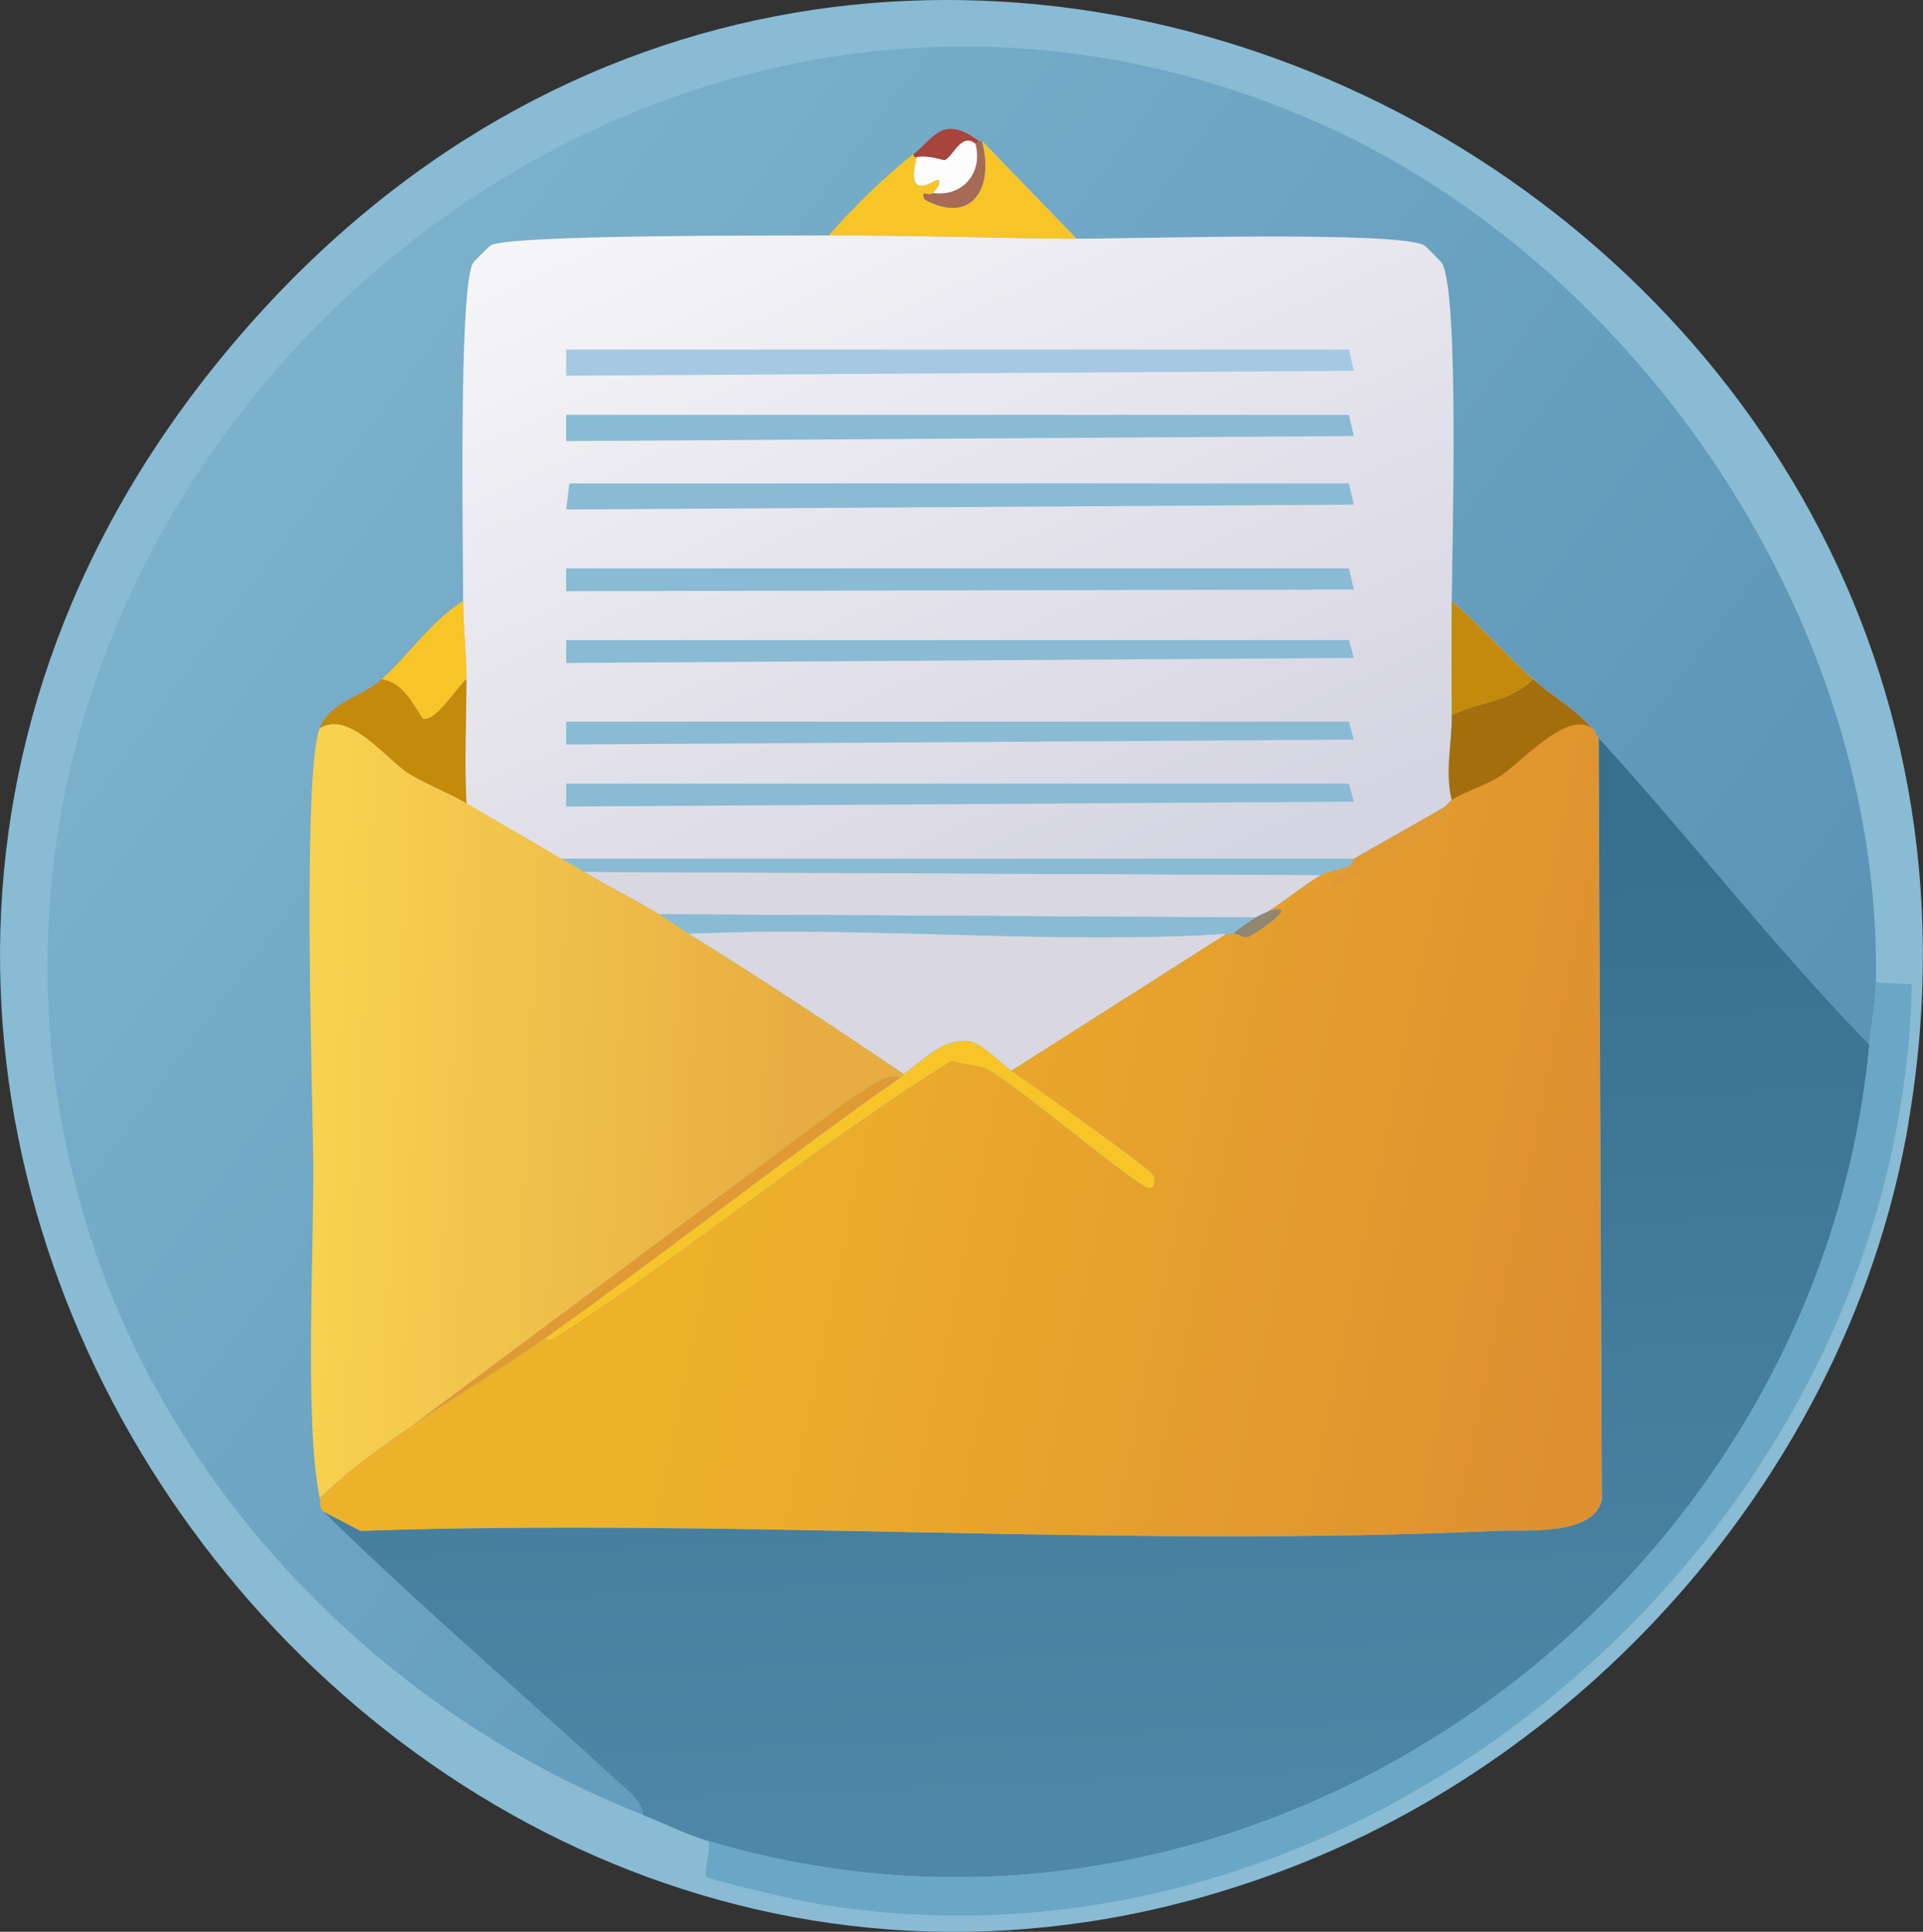 <?xml version="1.0" encoding="UTF-8"?><svg id="_レイヤー_1" xmlns="http://www.w3.org/2000/svg" xmlns:xlink="http://www.w3.org/1999/xlink" viewBox="0 0 114.43 114.92"><rect x="0" y="0" width="114.43" height="114.92" fill="#333333" stroke="none"/><defs><style>.cls-1{fill:#a66a55;}.cls-2{fill:#6aa7c7;}.cls-3{fill:#a5c9e2;}.cls-4{fill:#f8c528;}.cls-5{fill:#91866e;}.cls-6{fill:#d8d7e2;}.cls-7{fill:#a7443c;}.cls-8{fill:#c38a0c;}.cls-9{fill:url(#_名称未設定グラデーション_6);}.cls-10{fill:url(#_名称未設定グラデーション_5);}.cls-11{fill:url(#_名称未設定グラデーション_4);}.cls-12{fill:url(#_名称未設定グラデーション_3);}.cls-13{fill:#89bbd4;}.cls-14{fill:#a56e0d;}.cls-15{fill:#e19a32;}.cls-16{fill:url(#_名称未設定グラデーション_14);}.cls-17{fill:#fdfdfd;}</style><linearGradient id="_名称未設定グラデーション_3" x1="15.55" y1="26.24" x2="90.76" y2="82.22" gradientUnits="userSpaceOnUse"><stop offset="0" stop-color="#7bb1cb"/><stop offset="1" stop-color="#5b94b7"/></linearGradient><linearGradient id="_名称未設定グラデーション_4" x1="64.19" y1="50.67" x2="66.6" y2="109.43" gradientUnits="userSpaceOnUse"><stop offset="0" stop-color="#376f8e"/><stop offset="1" stop-color="#4f87a8"/></linearGradient><linearGradient id="_名称未設定グラデーション_6" x1="46.49" y1="8.89" x2="66.93" y2="54.19" gradientUnits="userSpaceOnUse"><stop offset="0" stop-color="#f5f4f7"/><stop offset="1" stop-color="#d5d4e2"/></linearGradient><linearGradient id="_名称未設定グラデーション_14" x1="19.47" y1="66.1" x2="48.18" y2="67.38" gradientUnits="userSpaceOnUse"><stop offset="0" stop-color="#f7d150"/><stop offset="1" stop-color="#e7ac42"/></linearGradient><linearGradient id="_名称未設定グラデーション_5" x1="28.12" y1="60.95" x2="95.03" y2="74.8" gradientUnits="userSpaceOnUse"><stop offset=".23" stop-color="#edb12a"/><stop offset="1" stop-color="#de9030"/></linearGradient></defs><path class="cls-13" d="M113.57,66.81c-3.37,19.75-18.06,37.04-36.69,44.26C24.5,131.38-24.01,67.03,13.01,21.48c38.02-46.77,110.1-10.55,100.55,45.33Z"/><path class="cls-12" d="M78.24,7.21c19.35,8.49,33.77,29.94,33.39,51.25-.02,1.2-.28,2.49-.39,3.69-5.63-5.77-10.64-12.27-16.11-18.25-.25-.27-.18-.37-.19-.39-1.59-1.72-2.18-1.76-3.69-3.11-1.68-1.49-3.14-3.2-4.85-4.66.02-3.19.46-18.32-.58-20.09-.06-.11-.97-1.02-1.07-1.07-1.69-.87-17.44-.37-20.67-.39l-5.63-5.82h-.19c-2.17-1.58-2.61-.23-3.88.78-1.85,1.47-3.49,3.09-5.05,4.85-2.83.01-18.85-.06-20.09.58-.09.05-1.01.97-1.07,1.07-.86,1.55-.58,17.1-.58,20.09-1.92,1.2-3.21,3.19-4.85,4.66-1.23,1.1-3.03,1.3-3.69,2.91-1.04,2.55-.44,21.43-.39,25.72.06,5.11-.54,15.69.39,20.09.06.27-.05.49.19.78,5.61,5.49,11.6,10.6,17.37,15.92.48.44,1.76,1.41,1.65,2.14-15.29-5.99-28.06-18.97-33-34.75C-8.19,30.33,36.48-11.11,78.24,7.21Z"/><path class="cls-11" d="M111.24,62.15c-3.13,33.07-36.75,57.02-69.11,47.37-1.28-.38-2.63-1.06-3.88-1.55.11-.73-1.17-1.7-1.65-2.14-5.78-5.32-11.76-10.42-17.37-15.92l2.23,1.16c22.32-.76,45.31,1.02,67.55,0,1.87-.09,5.8.32,6.31-1.84l-.19-45.33c5.47,5.98,10.48,12.48,16.11,18.25Z"/><path class="cls-13" d="M78.24,7.21C36.48-11.11-8.19,30.33,5.25,73.21c-.47-.21-1.89.51-2.14.29-.41-.36-2.02-8.6-2.14-9.71C-3.21,21.84,39.67-12.25,79.11,5.27l-.87,1.94Z"/><path class="cls-2" d="M42.13,109.51c32.36,9.66,65.98-14.29,69.11-47.37.11-1.19.37-2.49.39-3.69l2.14.1c-.76,32.9-32.71,60.41-65.52,54.64-.71-.13-5.99-1.32-6.21-1.55-.2-.2.29-1.69.1-2.14Z"/><path class="cls-6" d="M72.99,55.55l-12.81,8.15c-.56-.39-1.79-1.64-2.43-1.75-1.6-.27-2.78,1.11-3.98,1.94-4.22-2.84-8.48-5.68-12.81-8.35,10.49-.5,21.61.67,32.03,0Z"/><path class="cls-6" d="M78.62,52.05c-1.05.62-2.07,1.48-3.11,2.14-.13.09-.52.22-.78.39l-35.52-.19c-1.44-.88-3.01-1.65-4.46-2.52l43.87.19Z"/><path class="cls-13" d="M74.74,54.58c-.46.3-.96.59-1.36.97-.13.01-.26,0-.39,0-10.42.67-21.54-.5-32.03,0-.6-.37-1.17-.81-1.75-1.16l35.52.19Z"/><path class="cls-9" d="M64.06,14.2c3.23.02,18.98-.48,20.67.39.09.05,1,.96,1.07,1.07,1.04,1.77.6,16.9.58,20.09-.01,2.28-.02,4.51,0,6.79.02,1.69-.42,3.34,0,5.05-.02.01-.36.37-.39.39-1.78,1.06-3.64,2.05-5.44,3.11h-47.17c-1.86-1.12-3.77-2.19-5.63-3.3-.13-2.44-.01-4.92,0-7.38,0-1.55-.19-3.14-.19-4.66,0-3-.28-18.54.58-20.09.05-.1.98-1.02,1.07-1.07,1.24-.64,17.26-.57,20.09-.58,4.89-.03,9.85.17,14.75.19Z"/><path class="cls-13" d="M80.56,51.08s-.18.38-.19.39c-.41.24-1.4.38-1.75.58l-43.87-.19c-.43-.26-.91-.51-1.36-.78h47.17Z"/><polygon class="cls-3" points="33.69 20.8 80.27 20.8 80.56 22.06 33.69 22.35 33.69 20.8"/><polygon class="cls-13" points="33.69 24.68 80.27 24.68 80.56 25.94 33.69 26.24 33.69 24.68"/><polygon class="cls-13" points="33.88 28.76 80.27 28.76 80.56 30.02 33.69 30.31 33.88 28.76"/><polygon class="cls-13" points="33.69 33.81 80.27 33.81 80.56 35.07 33.69 35.17 33.69 33.81"/><polygon class="cls-13" points="33.69 42.93 80.27 42.93 80.56 44 33.69 44.29 33.69 42.93"/><polygon class="cls-13" points="33.69 46.62 80.27 46.62 80.56 47.69 33.69 47.98 33.69 46.62"/><polygon class="cls-13" points="33.69 38.08 80.27 38.08 80.56 39.14 33.69 39.44 33.69 38.08"/><path class="cls-4" d="M64.06,14.2c-4.9-.03-9.87-.22-14.75-.19,1.56-1.77,3.2-3.38,5.05-4.85-.02.15.05.21.19.19-.73,2.81,1.11,1.28,1.26,1.36.27.15-.19.65-.29.78-.22.26-.77-.29-.49.39,2.87,1.55,4.15-.79,3.4-3.49l5.63,5.82Z"/><path class="cls-1" d="M55.52,11.48c1.74.24,2.97-1.19,2.52-2.91l.19-.19h.19c.75,2.71-.52,5.04-3.4,3.49-.29-.68.27-.13.49-.39Z"/><path class="cls-7" d="M58.24,8.38l-.19.19c-.85-.73-1.36.82-1.84.97-.08.03-.83-.3-1.65-.19-.15.02-.21-.05-.19-.19,1.27-1.01,1.72-2.35,3.88-.78Z"/><path class="cls-17" d="M58.05,8.57c.45,1.72-.78,3.15-2.52,2.91.1-.12.56-.63.29-.78-.15-.08-1.99,1.45-1.26-1.36.82-.11,1.57.22,1.65.19.49-.15.99-1.7,1.84-.97Z"/><path class="cls-14" d="M91.24,40.41c1.51,1.34,2.1,1.39,3.69,3.11-1.45-1.58-4.44,1.94-5.73,2.72-.86.52-2.05.9-2.81,1.36-.42-1.7.02-3.36,0-5.05,1.87-.91,3.28-.69,4.85-2.14Z"/><path class="cls-4" d="M27.57,35.75c0,1.52.2,3.11.19,4.66-.59.46-1.84,2.6-2.62,2.33-.64-.99-1.19-2.13-2.43-2.33,1.64-1.47,2.93-3.46,4.85-4.66Z"/><path class="cls-8" d="M91.24,40.41c-1.57,1.44-2.98,1.23-4.85,2.14-.02-2.28-.01-4.51,0-6.79,1.71,1.46,3.18,3.17,4.85,4.66Z"/><path class="cls-4" d="M60.18,63.7c1.05.73,8.21,5.74,8.44,6.21.13.27.12.71-.19.78-.6.12-8.48-6.66-9.9-7.18l-1.94-.39c-8.04,5.02-15.37,11.13-23.29,16.31-.23.15-.57.44-.87.19,7.12-5.06,14.02-10.49,21.16-15.53.18-.13.18-.19.19-.19,1.2-.83,2.38-2.21,3.98-1.94.64.11,1.87,1.35,2.43,1.75Z"/><path class="cls-16" d="M27.76,47.78c1.86,1.11,3.77,2.18,5.63,3.3.45.27.93.51,1.36.78,1.46.88,3.02,1.64,4.46,2.52.58.35,1.15.79,1.75,1.16,4.33,2.67,8.59,5.51,12.81,8.35-.01,0-.01.06-.19.19-1.2-.27-1.82.75-2.81,1.16l-26.3,19.61c-1.94,1.33-3.75,2.62-5.44,4.27-.93-4.41-.33-14.98-.39-20.09-.05-4.29-.65-23.17.39-25.72,1.8-1.11,3.99,1.9,5.34,2.72,1.02.62,2.36,1.13,3.4,1.75Z"/><path class="cls-15" d="M53.58,64.09c-7.14,5.03-14.04,10.47-21.16,15.53-2.6,1.84-5.35,3.46-7.96,5.24l26.3-19.61c.99-.41,1.62-1.43,2.81-1.16Z"/><path class="cls-10" d="M94.93,43.51s-.05.12.19.39l.19,45.33c-.51,2.16-4.44,1.76-6.31,1.84-22.24,1.02-45.24-.76-67.55,0l-2.23-1.16c-.25-.29-.14-.51-.19-.78,1.68-1.65,3.49-2.94,5.44-4.27,2.61-1.79,5.36-3.4,7.96-5.24.3.25.65-.05.87-.19,7.92-5.18,15.26-11.28,23.29-16.31l1.94.39c1.42.53,9.3,7.31,9.9,7.18.31-.07.33-.5.19-.78-.23-.47-7.4-5.48-8.44-6.21l12.81-8.15c.13,0,.26.01.39,0,.35-.03.49.27.87.19.24-.05,3.36-2.11,1.26-1.55,1.03-.66,2.06-1.52,3.11-2.14.34-.2,1.34-.34,1.75-.58l-1.36,1.26c.24.54,5.75-2.95,6.31-3.4.36-.28,1.18-.71.68-1.36.02-.01.36-.37.39-.39.76-.46,1.96-.84,2.81-1.36,1.28-.77,4.27-4.3,5.73-2.72Z"/><path class="cls-15" d="M86,47.98c.5.65-.32,1.07-.68,1.36-.56.44-6.07,3.93-6.31,3.4l1.36-1.26s.18-.38.19-.39c1.79-1.05,3.65-2.04,5.44-3.11Z"/><path class="cls-5" d="M73.38,55.55c.4-.38.9-.67,1.36-.97.26-.17.64-.3.78-.39,2.1-.56-1.02,1.5-1.26,1.55-.38.08-.52-.22-.87-.19Z"/><path class="cls-8" d="M27.76,40.41c-.01,2.45-.13,4.93,0,7.38-1.04-.62-2.38-1.13-3.4-1.75-1.35-.82-3.53-3.83-5.34-2.72.66-1.61,2.46-1.81,3.69-2.91,1.23.19,1.79,1.33,2.43,2.33.78.28,2.03-1.87,2.62-2.33Z"/><path class="cls-8" d="M27.28,41.57c.78,1.53-1.42,3.37-2.43,2.04.99-.58,1.65-1.16,2.43-2.04Z"/></svg>